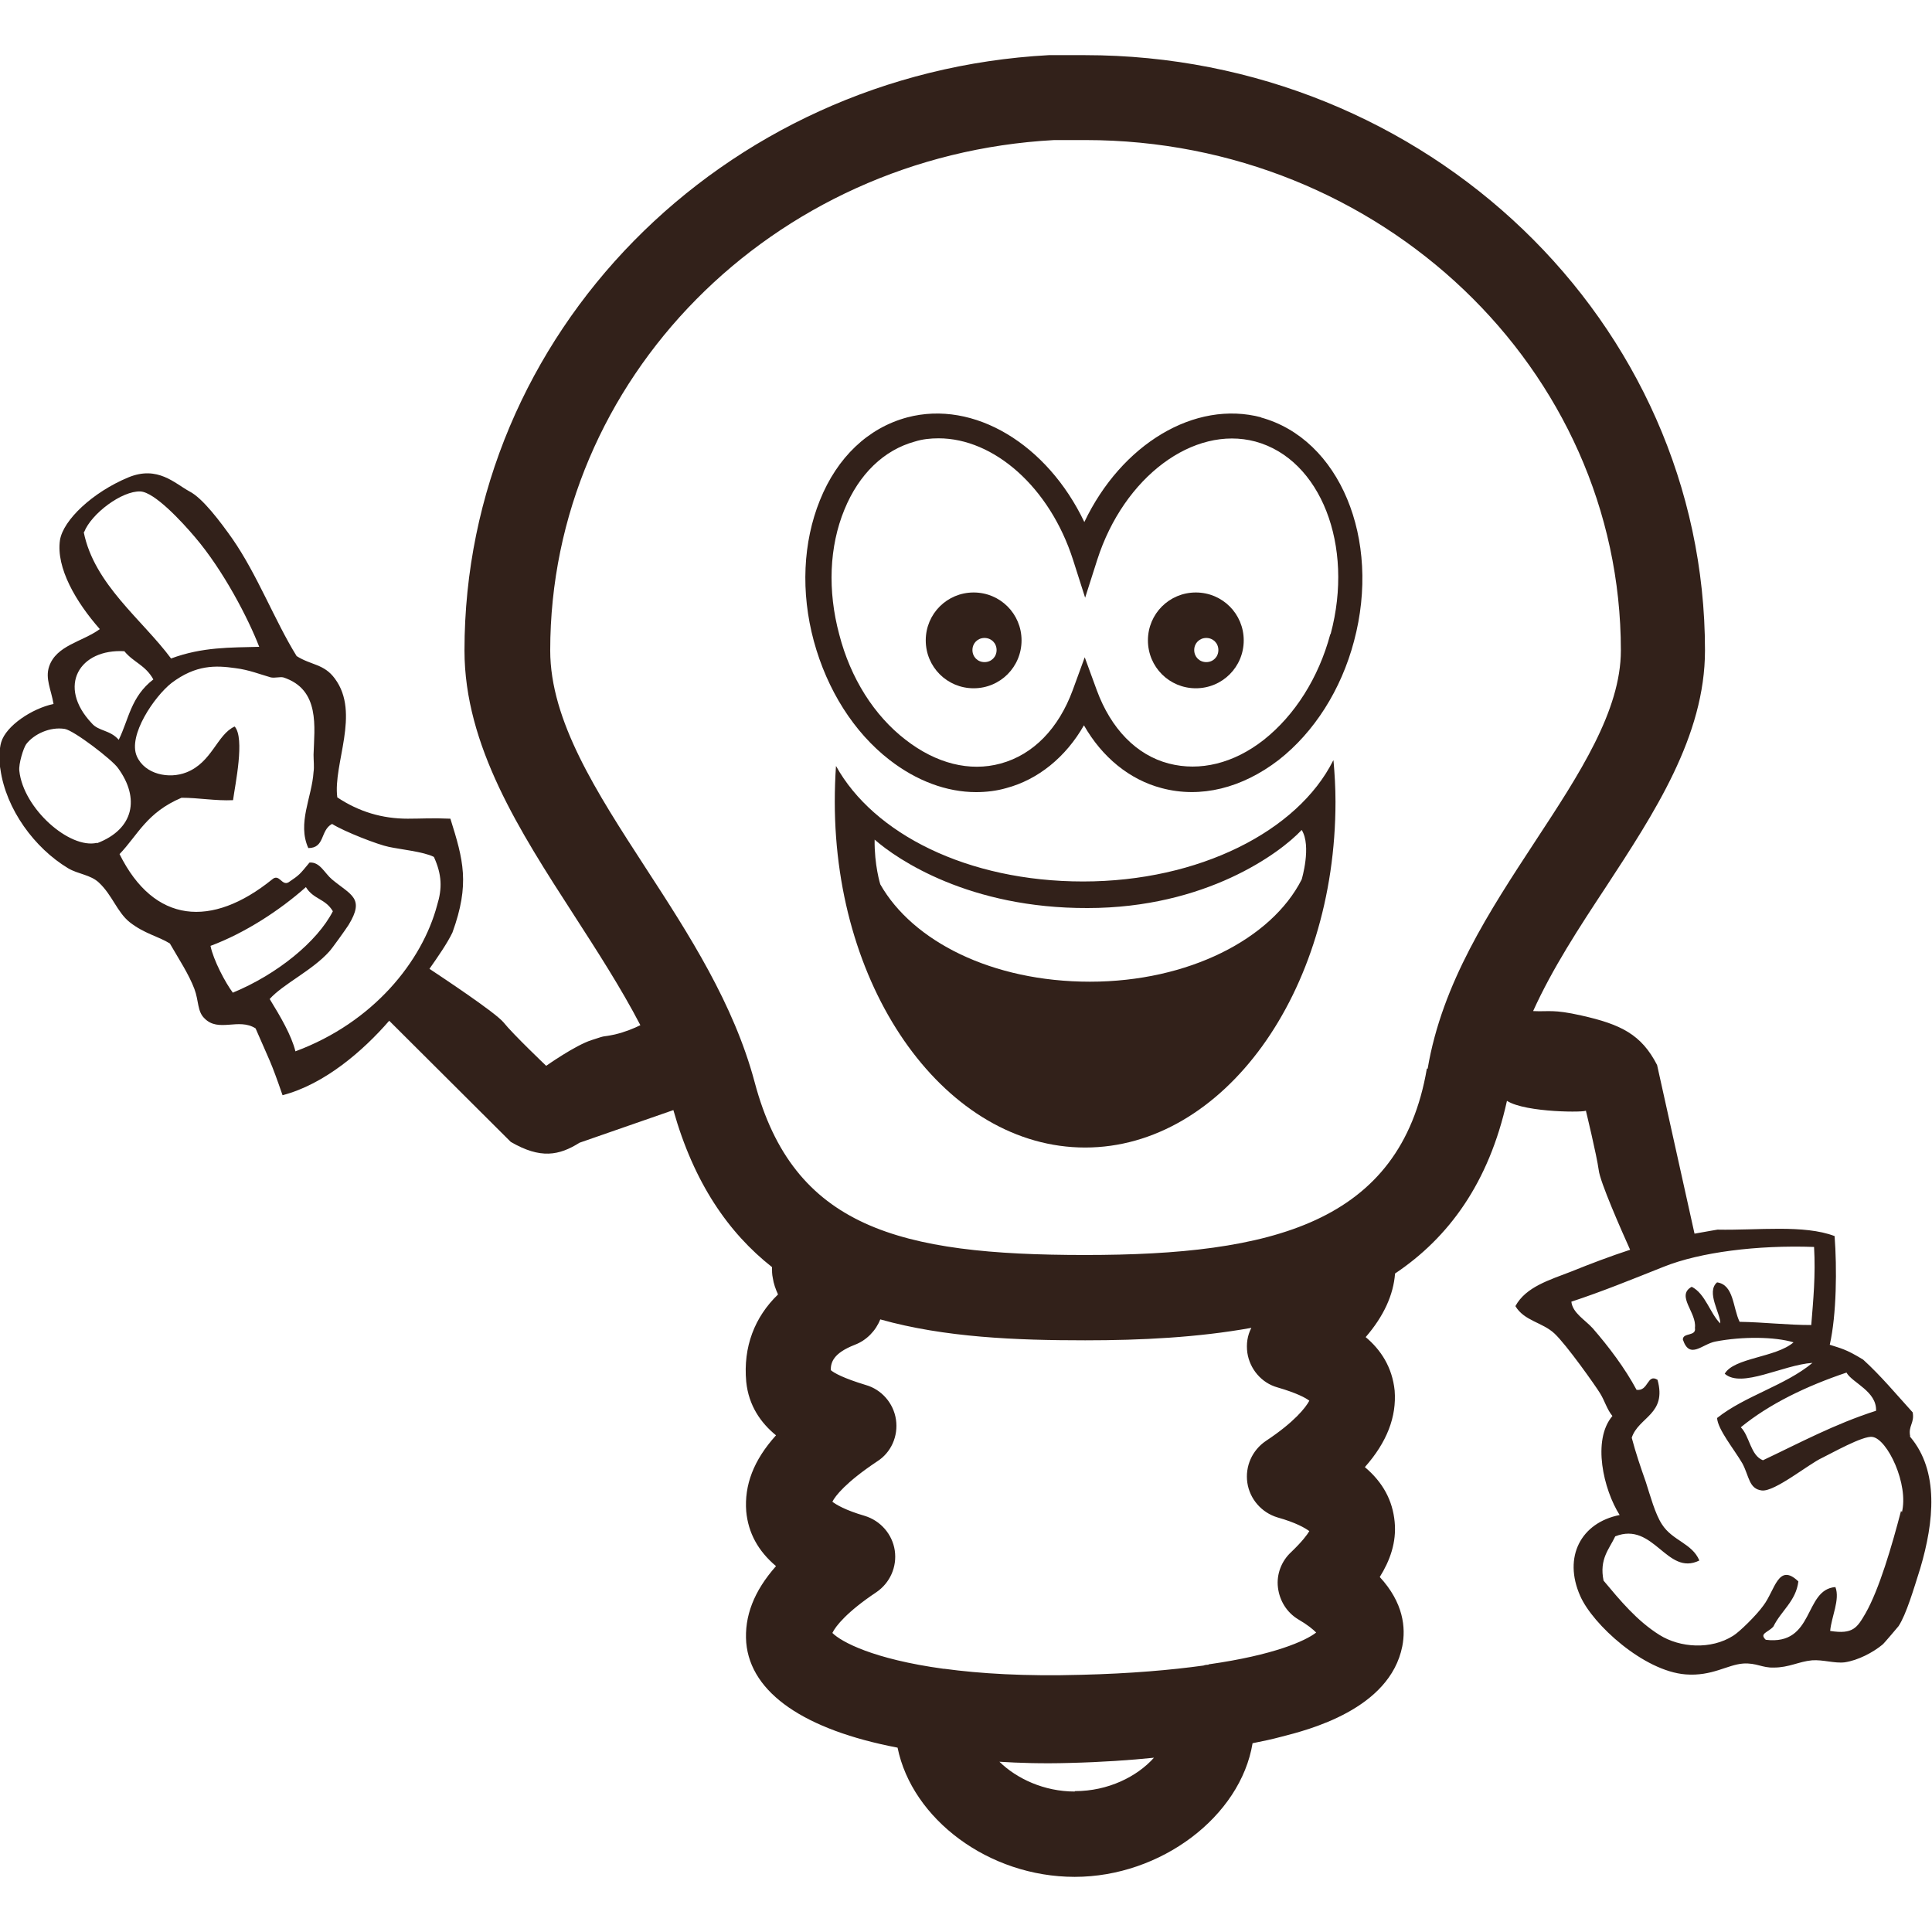 <svg viewBox="0 0 48 48" version="1.1" xmlns="http://www.w3.org/2000/svg" id="Ebene_1">
  
  <defs>
    <style>
      .st0, .st1 {
        fill: #32211a;
      }

      .st1 {
        fill-rule: evenodd;
      }
    </style>
  </defs>
  <path d="M47.46,35.69c-.06-.26.11-.33.06-.6-.4-.44-.79-.91-1.23-1.31-.44-.27-.56-.28-.83-.37.17-.75.18-1.91.12-2.7-.76-.29-1.91-.14-2.91-.16,0,0-.24.04-.57.1l-.93-4.19c-.39-.76-.9-1.01-1.88-1.23-.71-.16-.8-.09-1.2-.11.48-1.06,1.14-2.07,1.8-3.07,1.21-1.85,2.47-3.76,2.47-5.89,0-8.16-6.91-14.79-15.41-14.79h-.89c-8.14.44-14.52,6.94-14.52,14.79,0,2.37,1.38,4.5,2.71,6.56.58.9,1.17,1.81,1.66,2.75-.16.08-.38.17-.63.23-.37.08-.16,0-.58.14-.41.13-1.13.64-1.13.64,0,0-.83-.79-1.06-1.08-.21-.25-1.51-1.11-1.84-1.33.21-.3.44-.63.57-.9.44-1.21.27-1.81-.05-2.83-.46-.02-.71,0-1.06,0-.63,0-1.21-.17-1.75-.53-.11-.83.58-2.09-.06-2.95-.27-.37-.59-.33-.95-.56-.54-.87-.98-2.03-1.6-2.92-.29-.41-.73-1-1.06-1.17-.37-.2-.79-.65-1.52-.35-.89.37-1.62,1.06-1.7,1.56-.1.69.4,1.54.99,2.21-.44.32-1.08.4-1.26.93-.1.3.05.57.11.93-.53.11-1.18.54-1.3.95-.05.16-.06.48-.02.67.14,1,.85,1.96,1.68,2.46.25.15.56.16.77.36.33.31.45.73.76.98.37.29.71.35,1,.53.23.4.47.76.61,1.13.11.29.07.56.25.73.35.36.85-.02,1.27.25.35.81.37.79.67,1.66,1.04-.27,2-1.1,2.65-1.85l3.02,3.01c.74.43,1.2.34,1.71.02l2.33-.81c.51,1.81,1.37,3.05,2.45,3.9,0,.09,0,.18.02.27.02.14.07.28.13.41-.58.56-.87,1.3-.79,2.17.06.59.36,1.02.74,1.33-.56.62-.79,1.24-.74,1.89.05.53.29.98.74,1.36-.55.62-.79,1.25-.74,1.9.11,1.26,1.46,2.17,3.76,2.61.36,1.77,2.26,3.21,4.4,3.21s4.12-1.5,4.42-3.32c.25-.05.49-.1.71-.16.67-.17,2.7-.68,3.01-2.25.09-.46.03-1.08-.56-1.72.25-.4.42-.86.37-1.37-.05-.53-.29-.98-.74-1.36.55-.62.79-1.25.74-1.9-.06-.59-.35-1.02-.72-1.33.45-.52.69-1.05.73-1.58,1.33-.89,2.33-2.25,2.78-4.29.47.3,2.01.29,1.96.24,0,0,.27,1.11.32,1.48.03.29.56,1.49.78,1.98-.49.16-.99.35-1.46.54-.54.21-1.13.38-1.39.86.22.37.67.4.97.68.3.28,1.02,1.3,1.13,1.48.12.19.17.4.31.57-.51.6-.22,1.83.18,2.46-.96.19-1.41,1.04-.98,2.01.31.71,1.58,1.87,2.62,1.95.66.05,1.03-.24,1.43-.27.33-.02.47.11.76.1.38,0,.62-.15.95-.18.27-.02.56.08.81.05.34-.05.71-.25.94-.44.04-.03.4-.46.4-.46.19-.29.37-.9.54-1.44.34-1.15.47-2.41-.25-3.26l-.02-.02ZM2.09,13.22c.18-.46.94-1.03,1.4-1.01.35.02,1.02.74,1.35,1.13.71.83,1.33,2.03,1.6,2.73-.71.02-1.41,0-2.19.29-.71-.96-1.91-1.84-2.17-3.14h0ZM3.09,16.18c.23.28.52.34.72.7-.56.43-.61.99-.86,1.5-.22-.25-.5-.21-.67-.41-.87-.92-.31-1.86.82-1.79h0ZM2.41,20.94c-.68.16-1.83-.85-1.93-1.79-.02-.17.1-.56.17-.66.19-.25.59-.44.96-.38.23.04,1.17.76,1.32.97.55.75.4,1.52-.52,1.87h0ZM5.79,24.67c-.19-.25-.49-.82-.56-1.17.86-.32,1.73-.89,2.37-1.46.19.31.48.28.67.6-.39.76-1.39,1.57-2.48,2.02h0ZM7.34,26.12c-.1-.4-.37-.86-.64-1.3.33-.37,1.06-.71,1.48-1.18.06-.06.41-.55.48-.66.41-.67.06-.74-.41-1.13-.19-.16-.3-.44-.56-.42-.25.3-.24.3-.52.49-.17.1-.23-.23-.41-.07-1.5,1.21-2.93,1.1-3.79-.63.46-.48.67-1.03,1.54-1.4.43,0,.84.08,1.28.06.05-.38.3-1.54.04-1.83-.44.2-.56.89-1.2,1.14-.43.17-1.03.05-1.23-.4-.23-.52.44-1.49.86-1.82.61-.46,1.1-.44,1.59-.37.33.04.63.16.88.23.1.02.23-.02.31,0,.92.3.77,1.24.75,1.92,0,.14.02.31,0,.43-.04.63-.41,1.27-.13,1.89.42,0,.29-.44.59-.6.3.19,1.15.52,1.41.57.27.06.87.12,1.12.25.2.44.21.78.08,1.2-.37,1.39-1.58,2.91-3.52,3.63h0ZM26.7,44.51c-.76,0-1.44-.32-1.87-.74.48.03,1.06.05,1.74.03.81-.02,1.52-.07,2.1-.13-.42.47-1.14.83-1.96.83ZM30.02,41.36s-.08,0-.12.02h0c-.8.11-1.8.2-3.04.23-1.4.04-2.52-.03-3.4-.15h-.02c-1.75-.24-2.54-.67-2.76-.89.08-.17.37-.53,1.09-1.01.34-.23.52-.63.46-1.04-.06-.4-.35-.74-.75-.86-.48-.14-.71-.28-.8-.35.07-.14.33-.48,1.11-1,.35-.22.53-.63.47-1.04s-.36-.75-.75-.86c-.56-.17-.79-.3-.87-.37,0-.19.06-.42.6-.63.29-.11.52-.35.63-.63,1.6.45,3.38.52,5.09.52,1.39,0,2.8-.07,4.13-.31-.1.19-.13.4-.1.62.06.4.35.75.75.86.48.14.7.26.79.33-.09.17-.37.53-1.08,1-.34.23-.52.63-.46,1.04.06.4.35.74.75.86.46.13.68.26.79.34-.06.1-.18.26-.45.52-.24.22-.37.55-.33.88s.22.62.5.79c.24.14.37.25.45.33-.27.21-1.05.56-2.67.79h0ZM35.45,26.55c-.66,3.85-3.87,4.63-8.49,4.63s-7.25-.68-8.21-4.29c-.52-1.95-1.63-3.67-2.71-5.33-1.22-1.88-2.37-3.65-2.37-5.4,0-6.73,5.5-12.3,12.52-12.68h.78c7.33,0,13.3,5.69,13.3,12.68,0,1.5-1.03,3.07-2.12,4.73-1.14,1.74-2.32,3.53-2.68,5.66h0ZM45.88,34.11c.15.25.75.46.73.94-1.03.33-1.9.8-2.81,1.23-.31-.12-.33-.6-.55-.82.71-.58,1.62-1.02,2.63-1.36ZM47.23,37.54c-.23.88-.54,1.94-.88,2.54-.21.36-.31.53-.88.44.03-.35.25-.78.13-1.09-.79.06-.51,1.46-1.73,1.31-.17-.16.06-.18.19-.33.19-.39.56-.63.62-1.12-.5-.48-.58.22-.87.6-.17.24-.6.66-.75.75-.55.35-1.32.3-1.83-.02-.56-.35-.98-.86-1.39-1.35-.11-.54.14-.78.29-1.1.96-.38,1.28,1,2.09.6-.18-.43-.67-.49-.93-.9-.17-.26-.29-.71-.4-1.05-.13-.37-.25-.72-.35-1.1.17-.52.88-.58.64-1.44-.26-.16-.22.29-.52.25-.29-.54-.69-1.07-1.09-1.53-.19-.21-.5-.38-.53-.66.76-.25,1.47-.54,2.3-.87.9-.36,2.32-.54,3.73-.49.04.71-.02,1.32-.07,1.94-.61,0-1.17-.07-1.78-.08-.17-.35-.14-.92-.56-.98-.28.24.09.78.08,1.02-.25-.24-.37-.74-.71-.91-.4.22.13.64.08,1.02.04.22-.3.11-.3.29.17.51.48.11.81.05.67-.13,1.48-.12,1.94.02-.44.38-1.48.38-1.71.78.42.37,1.44-.22,2.18-.27-.67.56-1.68.82-2.37,1.37.02.29.42.77.63,1.13.17.32.16.63.48.67s1.17-.66,1.5-.81c.21-.1,1.02-.56,1.25-.52.37.05.91,1.18.73,1.88v-.02Z" class="st1"></path>
  <g>
    <path d="M33.12,18.9c-.88,1.75-3.33,3-6.21,3s-5.21-1.19-6.14-2.87c-.02.29-.03.59-.03.89,0,4.75,2.79,8.59,6.22,8.59s6.22-3.84,6.22-8.59c0-.35-.02-.69-.05-1.03h0ZM32.34,21.85c-.75,1.48-2.82,2.54-5.26,2.54s-4.41-1.01-5.21-2.42c0,0-.15-.48-.14-1.11.57.5,2.36,1.71,5.29,1.7,2.94,0,4.79-1.37,5.32-1.94.25.4,0,1.23,0,1.23h0Z" class="st0"></path>
    <path d="M31.34,10.37c-1.66-.44-3.48.67-4.4,2.6-.92-1.93-2.74-3.04-4.4-2.6-.97.26-1.74.99-2.17,2.06-.42,1.04-.48,2.28-.15,3.5.33,1.21.99,2.26,1.88,2.95.67.52,1.42.8,2.15.8.25,0,.51-.03.75-.1.79-.21,1.48-.77,1.93-1.56.45.79,1.13,1.35,1.93,1.56.97.26,2,0,2.91-.7.88-.69,1.55-1.74,1.87-2.95.68-2.54-.36-5.03-2.32-5.56h0ZM33.05,15.76c-.29,1.08-.88,2.01-1.65,2.62-.75.59-1.59.79-2.36.59-.81-.21-1.44-.87-1.79-1.82l-.3-.82-.3.82c-.35.95-.98,1.6-1.79,1.82-.77.21-1.6,0-2.36-.59-.78-.6-1.37-1.53-1.65-2.62-.29-1.08-.25-2.18.13-3.1.36-.88.98-1.48,1.75-1.69.19-.06.39-.08.59-.08,1.37,0,2.76,1.21,3.34,3.02l.3.94.3-.94c.66-2.06,2.39-3.35,3.93-2.94,1.62.44,2.46,2.58,1.87,4.78h0Z" class="st0"></path>
    <path d="M24.19,14.72c-.66,0-1.19.53-1.19,1.19s.53,1.19,1.19,1.19,1.19-.53,1.19-1.19-.53-1.19-1.19-1.19ZM24.46,16.45c-.17,0-.3-.13-.3-.3s.13-.3.3-.3.3.13.3.3-.13.3-.3.3Z" class="st0"></path>
    <path d="M29.71,14.72c-.66,0-1.19.53-1.19,1.19s.53,1.19,1.19,1.19,1.19-.53,1.19-1.19-.53-1.19-1.19-1.19ZM29.97,16.45c-.17,0-.3-.13-.3-.3s.13-.3.3-.3.3.13.3.3-.13.3-.3.3Z" class="st0"></path>
  </g>
</svg>